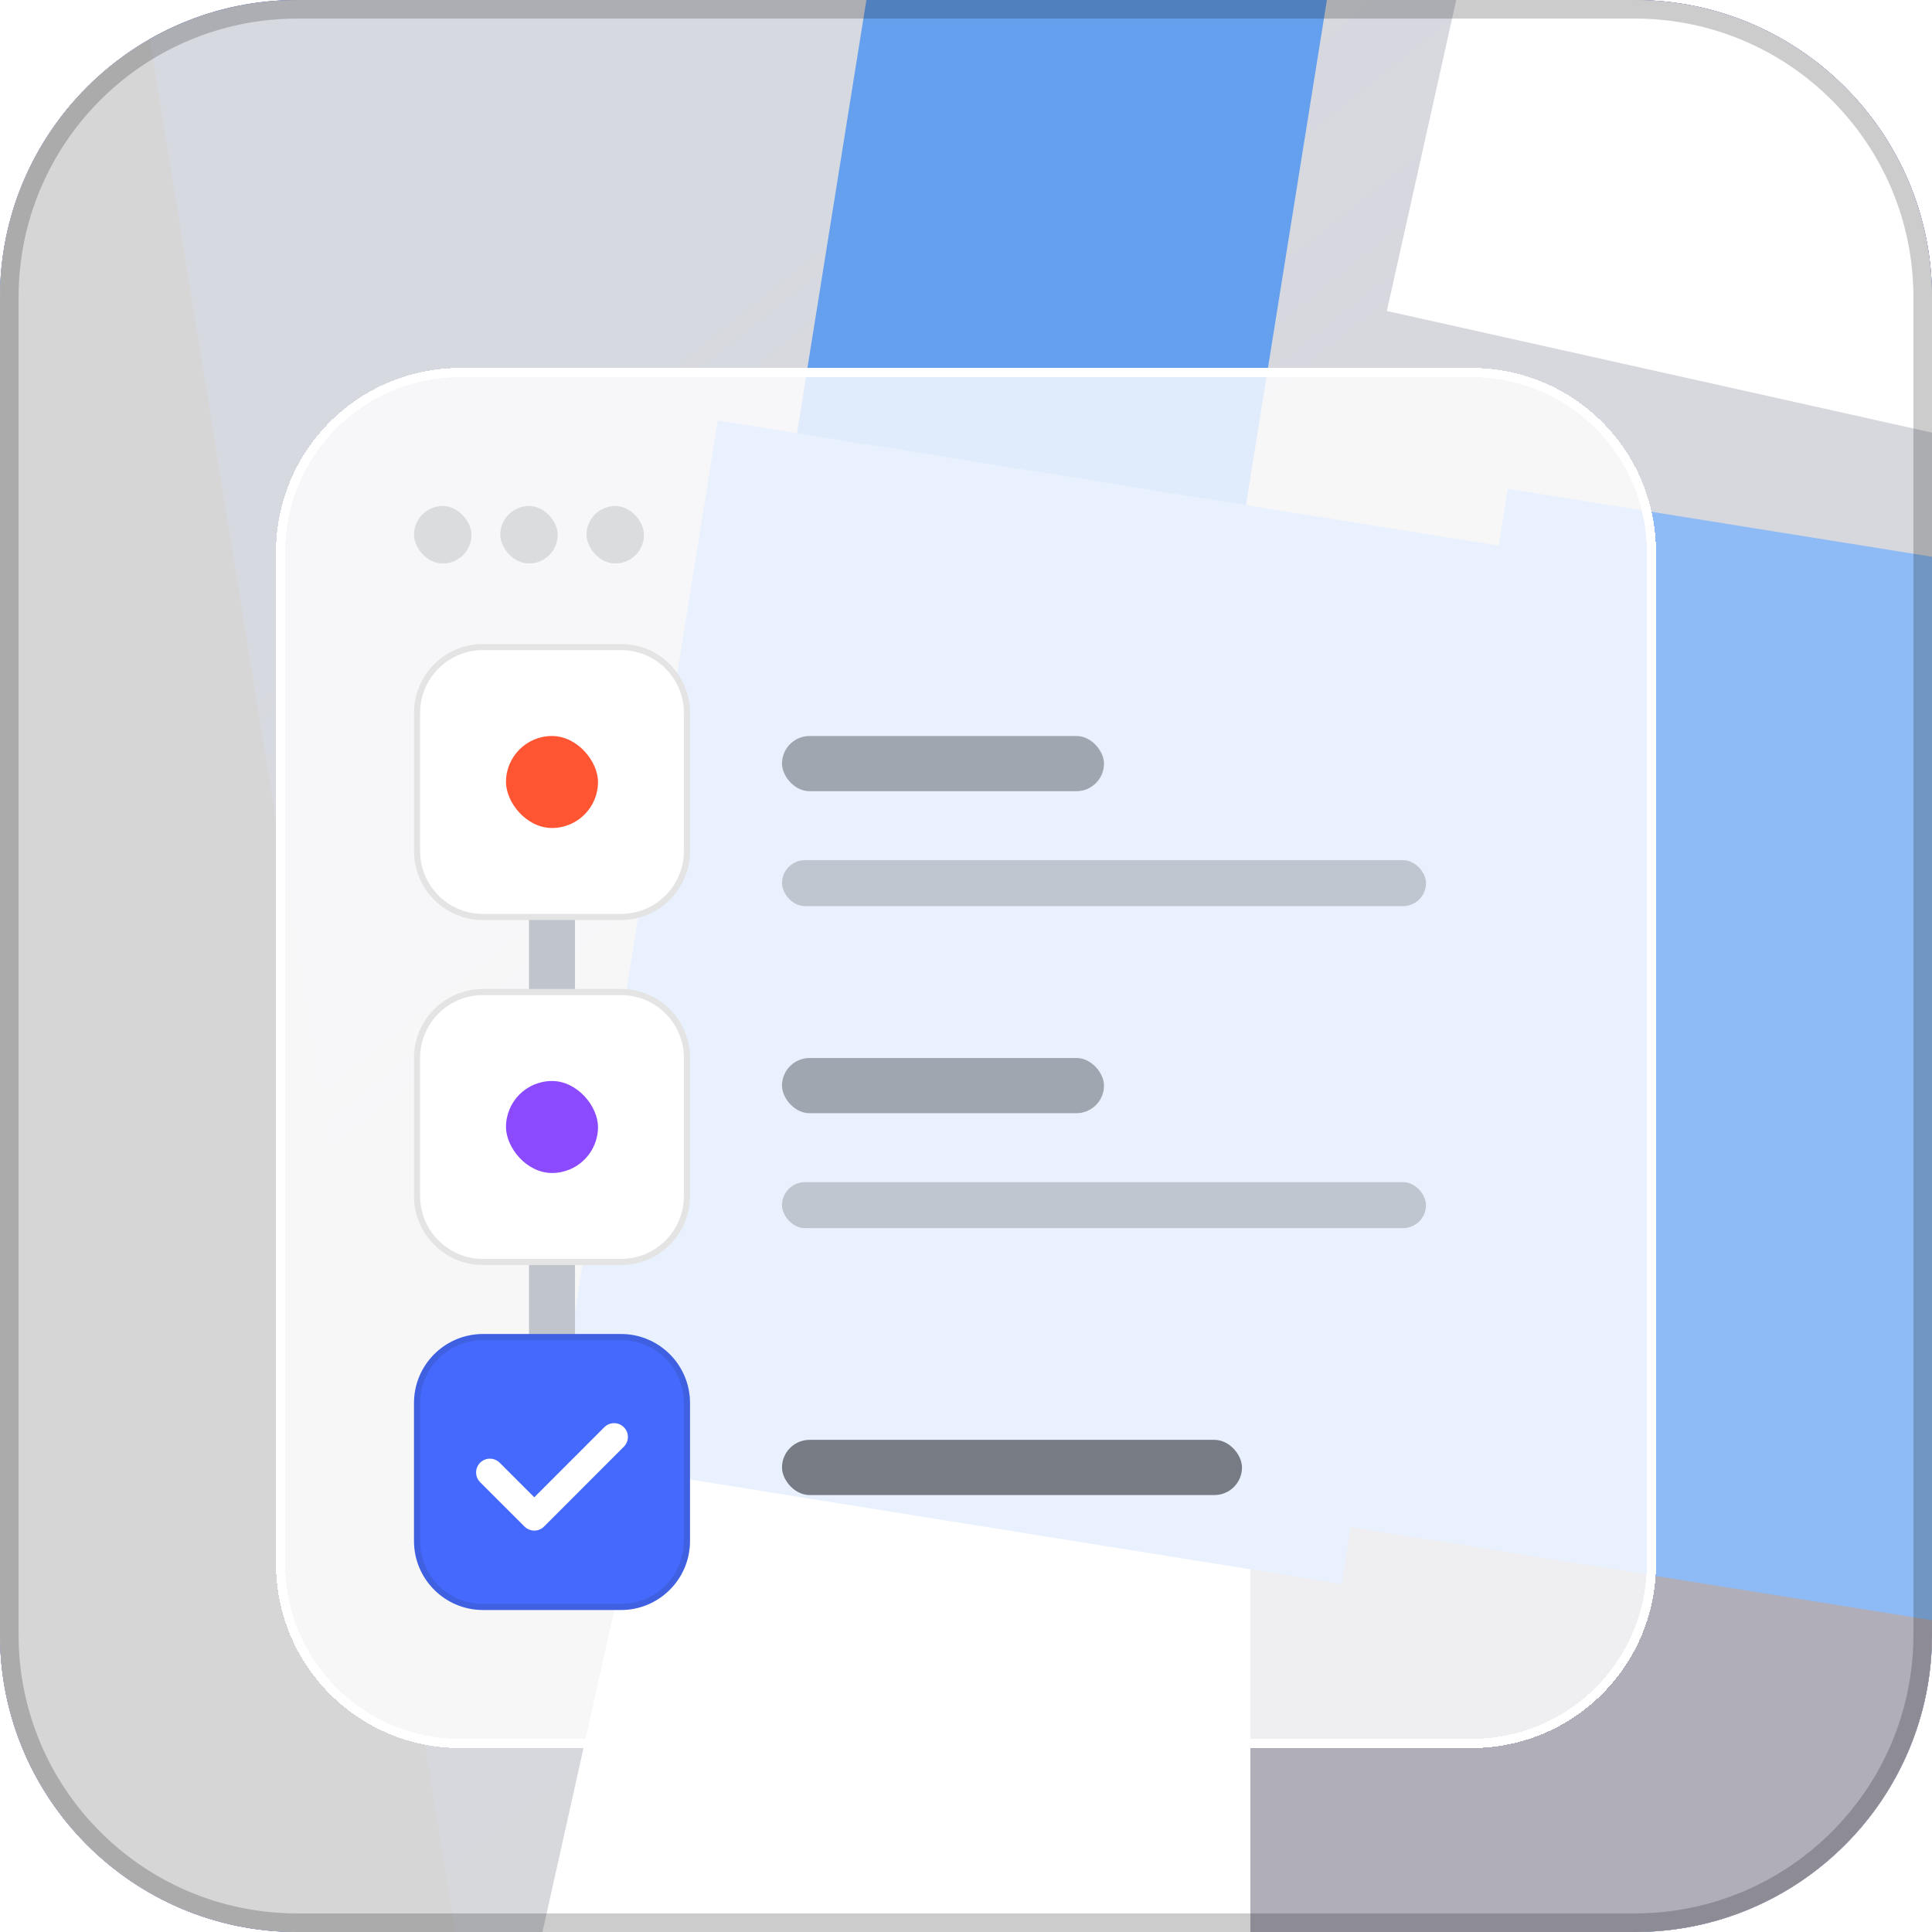 <svg width="42" height="42" viewBox="0 0 42 42" fill="none" xmlns="http://www.w3.org/2000/svg">
<g clip-path="url(#clip0_1894_2961)">
<path d="M0 6.462C0 2.893 2.893 0 6.462 0H35.538C39.107 0 42 2.893 42 6.462V35.538C42 39.107 39.107 42 35.538 42H6.462C2.893 42 0 39.107 0 35.538V6.462Z" fill="#4469FC"/>
<path d="M0 6.462C0 2.893 2.893 0 6.462 0H35.538C39.107 0 42 2.893 42 6.462V35.538C42 39.107 39.107 42 35.538 42H6.462C2.893 42 0 39.107 0 35.538V6.462Z" fill="url(#paint0_linear_1894_2961)"/>
<path d="M0 6.462C0 2.893 2.893 0 6.462 0H35.538C39.107 0 42 2.893 42 6.462V35.538C42 39.107 39.107 42 35.538 42H6.462C2.893 42 0 39.107 0 35.538V6.462Z" fill="white" fill-opacity="0.8"/>
<g filter="url(#filter0_f_1894_2961)">
<rect width="17.804" height="34.124" transform="translate(16.146 22.492) rotate(12.579)" fill="white"/>
</g>
<g filter="url(#filter1_f_1894_2961)">
<rect width="17.804" height="21.976" transform="translate(34.935 -14.688) rotate(12.579)" fill="white"/>
</g>
<g filter="url(#filter2_f_1894_2961)">
<rect width="22.255" height="22.255" transform="translate(27.182 29.91)" fill="#B0AEB9"/>
</g>
<g filter="url(#filter3_f_1894_2961)">
<rect width="17.804" height="34.124" transform="translate(47.953 26.943)" fill="white"/>
</g>
<g filter="url(#filter4_f_1894_2961)">
<rect width="14.836" height="71.214" transform="translate(-14 -12.961) rotate(-9.166)" fill="#D7D6D6"/>
</g>
<g filter="url(#filter5_f_1894_2961)">
<rect width="9.885" height="22.828" transform="translate(20.223 -8.664) rotate(9.104)" fill="#64A0ED"/>
</g>
<g filter="url(#filter6_f_1894_2961)">
<rect width="17.393" height="22.828" transform="translate(15.604 9.141) rotate(9.104)" fill="#8EBBF5"/>
</g>
<g filter="url(#filter7_f_1894_2961)">
<rect width="27.189" height="22.828" transform="translate(32.777 10.625) rotate(9.104)" fill="#8EBBF5"/>
</g>
<g filter="url(#filter8_f_1894_2961)">
<rect width="11.682" height="32.64" transform="translate(50.303 -7.914) rotate(5.694)" fill="#4482C7"/>
</g>
<g filter="url(#filter9_d_1894_2961)">
<path d="M6 10C6 7.791 7.791 6 10 6H32C34.209 6 36 7.791 36 10V32C36 34.209 34.209 36 32 36H10C7.791 36 6 34.209 6 32V10Z" fill="white" fill-opacity="0.8" shape-rendering="crispEdges"/>
<path d="M10 6.1H32C34.154 6.1 35.9 7.846 35.9 10V32C35.9 34.154 34.154 35.9 32 35.9H10C7.846 35.9 6.1 34.154 6.1 32V10C6.1 7.846 7.846 6.1 10 6.1Z" stroke="white" stroke-width="0.2" shape-rendering="crispEdges"/>
<path d="M12 15L12 30" stroke="#C0C5CC" stroke-linecap="round" stroke-linejoin="round"/>
<rect x="9" y="9" width="1.25" height="1.25" rx="0.625" fill="#0E1112" fill-opacity="0.12"/>
<rect x="10.875" y="9" width="1.25" height="1.25" rx="0.625" fill="#0E1112" fill-opacity="0.12"/>
<rect x="12.75" y="9" width="1.25" height="1.25" rx="0.625" fill="#0E1112" fill-opacity="0.12"/>
<path d="M9 21C9 20.172 9.672 19.5 10.5 19.5H13.5C14.328 19.5 15 20.172 15 21V24C15 24.828 14.328 25.5 13.5 25.5H10.5C9.672 25.5 9 24.828 9 24V21Z" fill="white"/>
<path d="M10.5 19.566H13.5C14.292 19.566 14.934 20.208 14.934 21V24C14.934 24.792 14.292 25.434 13.5 25.434H10.5C9.708 25.434 9.066 24.792 9.066 24V21C9.066 20.208 9.708 19.566 10.5 19.566Z" stroke="#1A1C21" stroke-opacity="0.12" stroke-width="0.133"/>
<rect x="11" y="21.5" width="2" height="2" rx="1" fill="#8C4AFF"/>
<path d="M9 28.5C9 27.672 9.672 27 10.5 27H13.5C14.328 27 15 27.672 15 28.5V31.5C15 32.328 14.328 33 13.5 33H10.5C9.672 33 9 32.328 9 31.5V28.5Z" fill="#4469FC"/>
<path d="M10.5 27.066H13.5C14.292 27.066 14.934 27.708 14.934 28.5V31.5C14.934 32.292 14.292 32.934 13.5 32.934H10.5C9.708 32.934 9.066 32.292 9.066 31.5V28.5C9.066 27.708 9.708 27.066 10.5 27.066Z" stroke="#1A1C21" stroke-opacity="0.12" stroke-width="0.133"/>
<path d="M10.65 30.01L11.615 30.974L13.35 29.238" stroke="white" stroke-width="0.6" stroke-linecap="round" stroke-linejoin="round"/>
<rect x="17" y="14" width="7" height="1.2" rx="0.6" fill="#1A1C21" fill-opacity="0.35"/>
<rect x="17" y="21" width="7" height="1.2" rx="0.6" fill="#1A1C21" fill-opacity="0.35"/>
<rect x="17" y="29.301" width="10" height="1.2" rx="0.6" fill="#1A1C21" fill-opacity="0.55"/>
<rect x="17" y="16.699" width="14" height="1" rx="0.5" fill="#1A1C21" fill-opacity="0.2"/>
<rect x="17" y="23.699" width="14" height="1" rx="0.5" fill="#1A1C21" fill-opacity="0.2"/>
<path d="M9 13.5C9 12.672 9.672 12 10.5 12H13.5C14.328 12 15 12.672 15 13.5V16.5C15 17.328 14.328 18 13.5 18H10.5C9.672 18 9 17.328 9 16.5V13.5Z" fill="white"/>
<path d="M10.5 12.066H13.5C14.292 12.066 14.934 12.708 14.934 13.5V16.5C14.934 17.292 14.292 17.934 13.5 17.934H10.5C9.708 17.934 9.066 17.292 9.066 16.5V13.5C9.066 12.708 9.708 12.066 10.5 12.066Z" stroke="#1A1C21" stroke-opacity="0.12" stroke-width="0.133"/>
<rect x="11" y="14" width="2" height="2" rx="1" fill="#FF5533"/>
</g>
</g>
<path d="M6.462 0.202H35.538C38.995 0.202 41.798 3.005 41.798 6.462V35.538C41.798 38.995 38.995 41.798 35.538 41.798H6.462C3.005 41.798 0.202 38.995 0.202 35.538V6.462C0.202 3.005 3.005 0.202 6.462 0.202Z" stroke="black" stroke-opacity="0.2" stroke-width="0.404"/>
<defs>
<filter id="filter0_f_1894_2961" x="-6.121" y="7.656" width="54.481" height="66.854" filterUnits="userSpaceOnUse" color-interpolation-filters="sRGB">
<feFlood flood-opacity="0" result="BackgroundImageFix"/>
<feBlend mode="normal" in="SourceGraphic" in2="BackgroundImageFix" result="shape"/>
<feGaussianBlur stdDeviation="7.418" result="effect1_foregroundBlur_1894_2961"/>
</filter>
<filter id="filter1_f_1894_2961" x="15.312" y="-29.524" width="51.837" height="54.999" filterUnits="userSpaceOnUse" color-interpolation-filters="sRGB">
<feFlood flood-opacity="0" result="BackgroundImageFix"/>
<feBlend mode="normal" in="SourceGraphic" in2="BackgroundImageFix" result="shape"/>
<feGaussianBlur stdDeviation="7.418" result="effect1_foregroundBlur_1894_2961"/>
</filter>
<filter id="filter2_f_1894_2961" x="12.345" y="15.074" width="51.927" height="51.927" filterUnits="userSpaceOnUse" color-interpolation-filters="sRGB">
<feFlood flood-opacity="0" result="BackgroundImageFix"/>
<feBlend mode="normal" in="SourceGraphic" in2="BackgroundImageFix" result="shape"/>
<feGaussianBlur stdDeviation="7.418" result="effect1_foregroundBlur_1894_2961"/>
</filter>
<filter id="filter3_f_1894_2961" x="33.117" y="12.107" width="47.475" height="63.796" filterUnits="userSpaceOnUse" color-interpolation-filters="sRGB">
<feFlood flood-opacity="0" result="BackgroundImageFix"/>
<feBlend mode="normal" in="SourceGraphic" in2="BackgroundImageFix" result="shape"/>
<feGaussianBlur stdDeviation="7.418" result="effect1_foregroundBlur_1894_2961"/>
</filter>
<filter id="filter4_f_1894_2961" x="-28.836" y="-30.161" width="55.663" height="102.341" filterUnits="userSpaceOnUse" color-interpolation-filters="sRGB">
<feFlood flood-opacity="0" result="BackgroundImageFix"/>
<feBlend mode="normal" in="SourceGraphic" in2="BackgroundImageFix" result="shape"/>
<feGaussianBlur stdDeviation="7.418" result="effect1_foregroundBlur_1894_2961"/>
</filter>
<filter id="filter5_f_1894_2961" x="1.775" y="-23.5" width="43.044" height="53.776" filterUnits="userSpaceOnUse" color-interpolation-filters="sRGB">
<feFlood flood-opacity="0" result="BackgroundImageFix"/>
<feBlend mode="normal" in="SourceGraphic" in2="BackgroundImageFix" result="shape"/>
<feGaussianBlur stdDeviation="7.418" result="effect1_foregroundBlur_1894_2961"/>
</filter>
<filter id="filter6_f_1894_2961" x="-2.844" y="-5.696" width="50.458" height="54.966" filterUnits="userSpaceOnUse" color-interpolation-filters="sRGB">
<feFlood flood-opacity="0" result="BackgroundImageFix"/>
<feBlend mode="normal" in="SourceGraphic" in2="BackgroundImageFix" result="shape"/>
<feGaussianBlur stdDeviation="7.418" result="effect1_foregroundBlur_1894_2961"/>
</filter>
<filter id="filter7_f_1894_2961" x="14.33" y="-4.211" width="60.13" height="56.514" filterUnits="userSpaceOnUse" color-interpolation-filters="sRGB">
<feFlood flood-opacity="0" result="BackgroundImageFix"/>
<feBlend mode="normal" in="SourceGraphic" in2="BackgroundImageFix" result="shape"/>
<feGaussianBlur stdDeviation="7.418" result="effect1_foregroundBlur_1894_2961"/>
</filter>
<filter id="filter8_f_1894_2961" x="32.228" y="-22.75" width="44.536" height="63.311" filterUnits="userSpaceOnUse" color-interpolation-filters="sRGB">
<feFlood flood-opacity="0" result="BackgroundImageFix"/>
<feBlend mode="normal" in="SourceGraphic" in2="BackgroundImageFix" result="shape"/>
<feGaussianBlur stdDeviation="7.418" result="effect1_foregroundBlur_1894_2961"/>
</filter>
<filter id="filter9_d_1894_2961" x="-4" y="-4" width="50" height="50" filterUnits="userSpaceOnUse" color-interpolation-filters="sRGB">
<feFlood flood-opacity="0" result="BackgroundImageFix"/>
<feColorMatrix in="SourceAlpha" type="matrix" values="0 0 0 0 0 0 0 0 0 0 0 0 0 0 0 0 0 0 127 0" result="hardAlpha"/>
<feOffset dy="2"/>
<feGaussianBlur stdDeviation="2"/>
<feComposite in2="hardAlpha" operator="out"/>
<feColorMatrix type="matrix" values="0 0 0 0 0 0 0 0 0 0 0 0 0 0 0 0 0 0 0.06 0"/>
<feBlend mode="normal" in2="BackgroundImageFix" result="effect1_dropShadow_1894_2961"/>
<feBlend mode="normal" in="SourceGraphic" in2="effect1_dropShadow_1894_2961" result="shape"/>
</filter>
<linearGradient id="paint0_linear_1894_2961" x1="4" y1="-0.5" x2="38" y2="42" gradientUnits="userSpaceOnUse">
<stop stop-color="#333846" stop-opacity="0.8"/>
<stop offset="1" stop-color="#333846"/>
</linearGradient>
<clipPath id="clip0_1894_2961">
<path d="M0 6.462C0 2.893 2.893 0 6.462 0H35.538C39.107 0 42 2.893 42 6.462V35.538C42 39.107 39.107 42 35.538 42H6.462C2.893 42 0 39.107 0 35.538V6.462Z" fill="white"/>
</clipPath>
</defs>
</svg>

